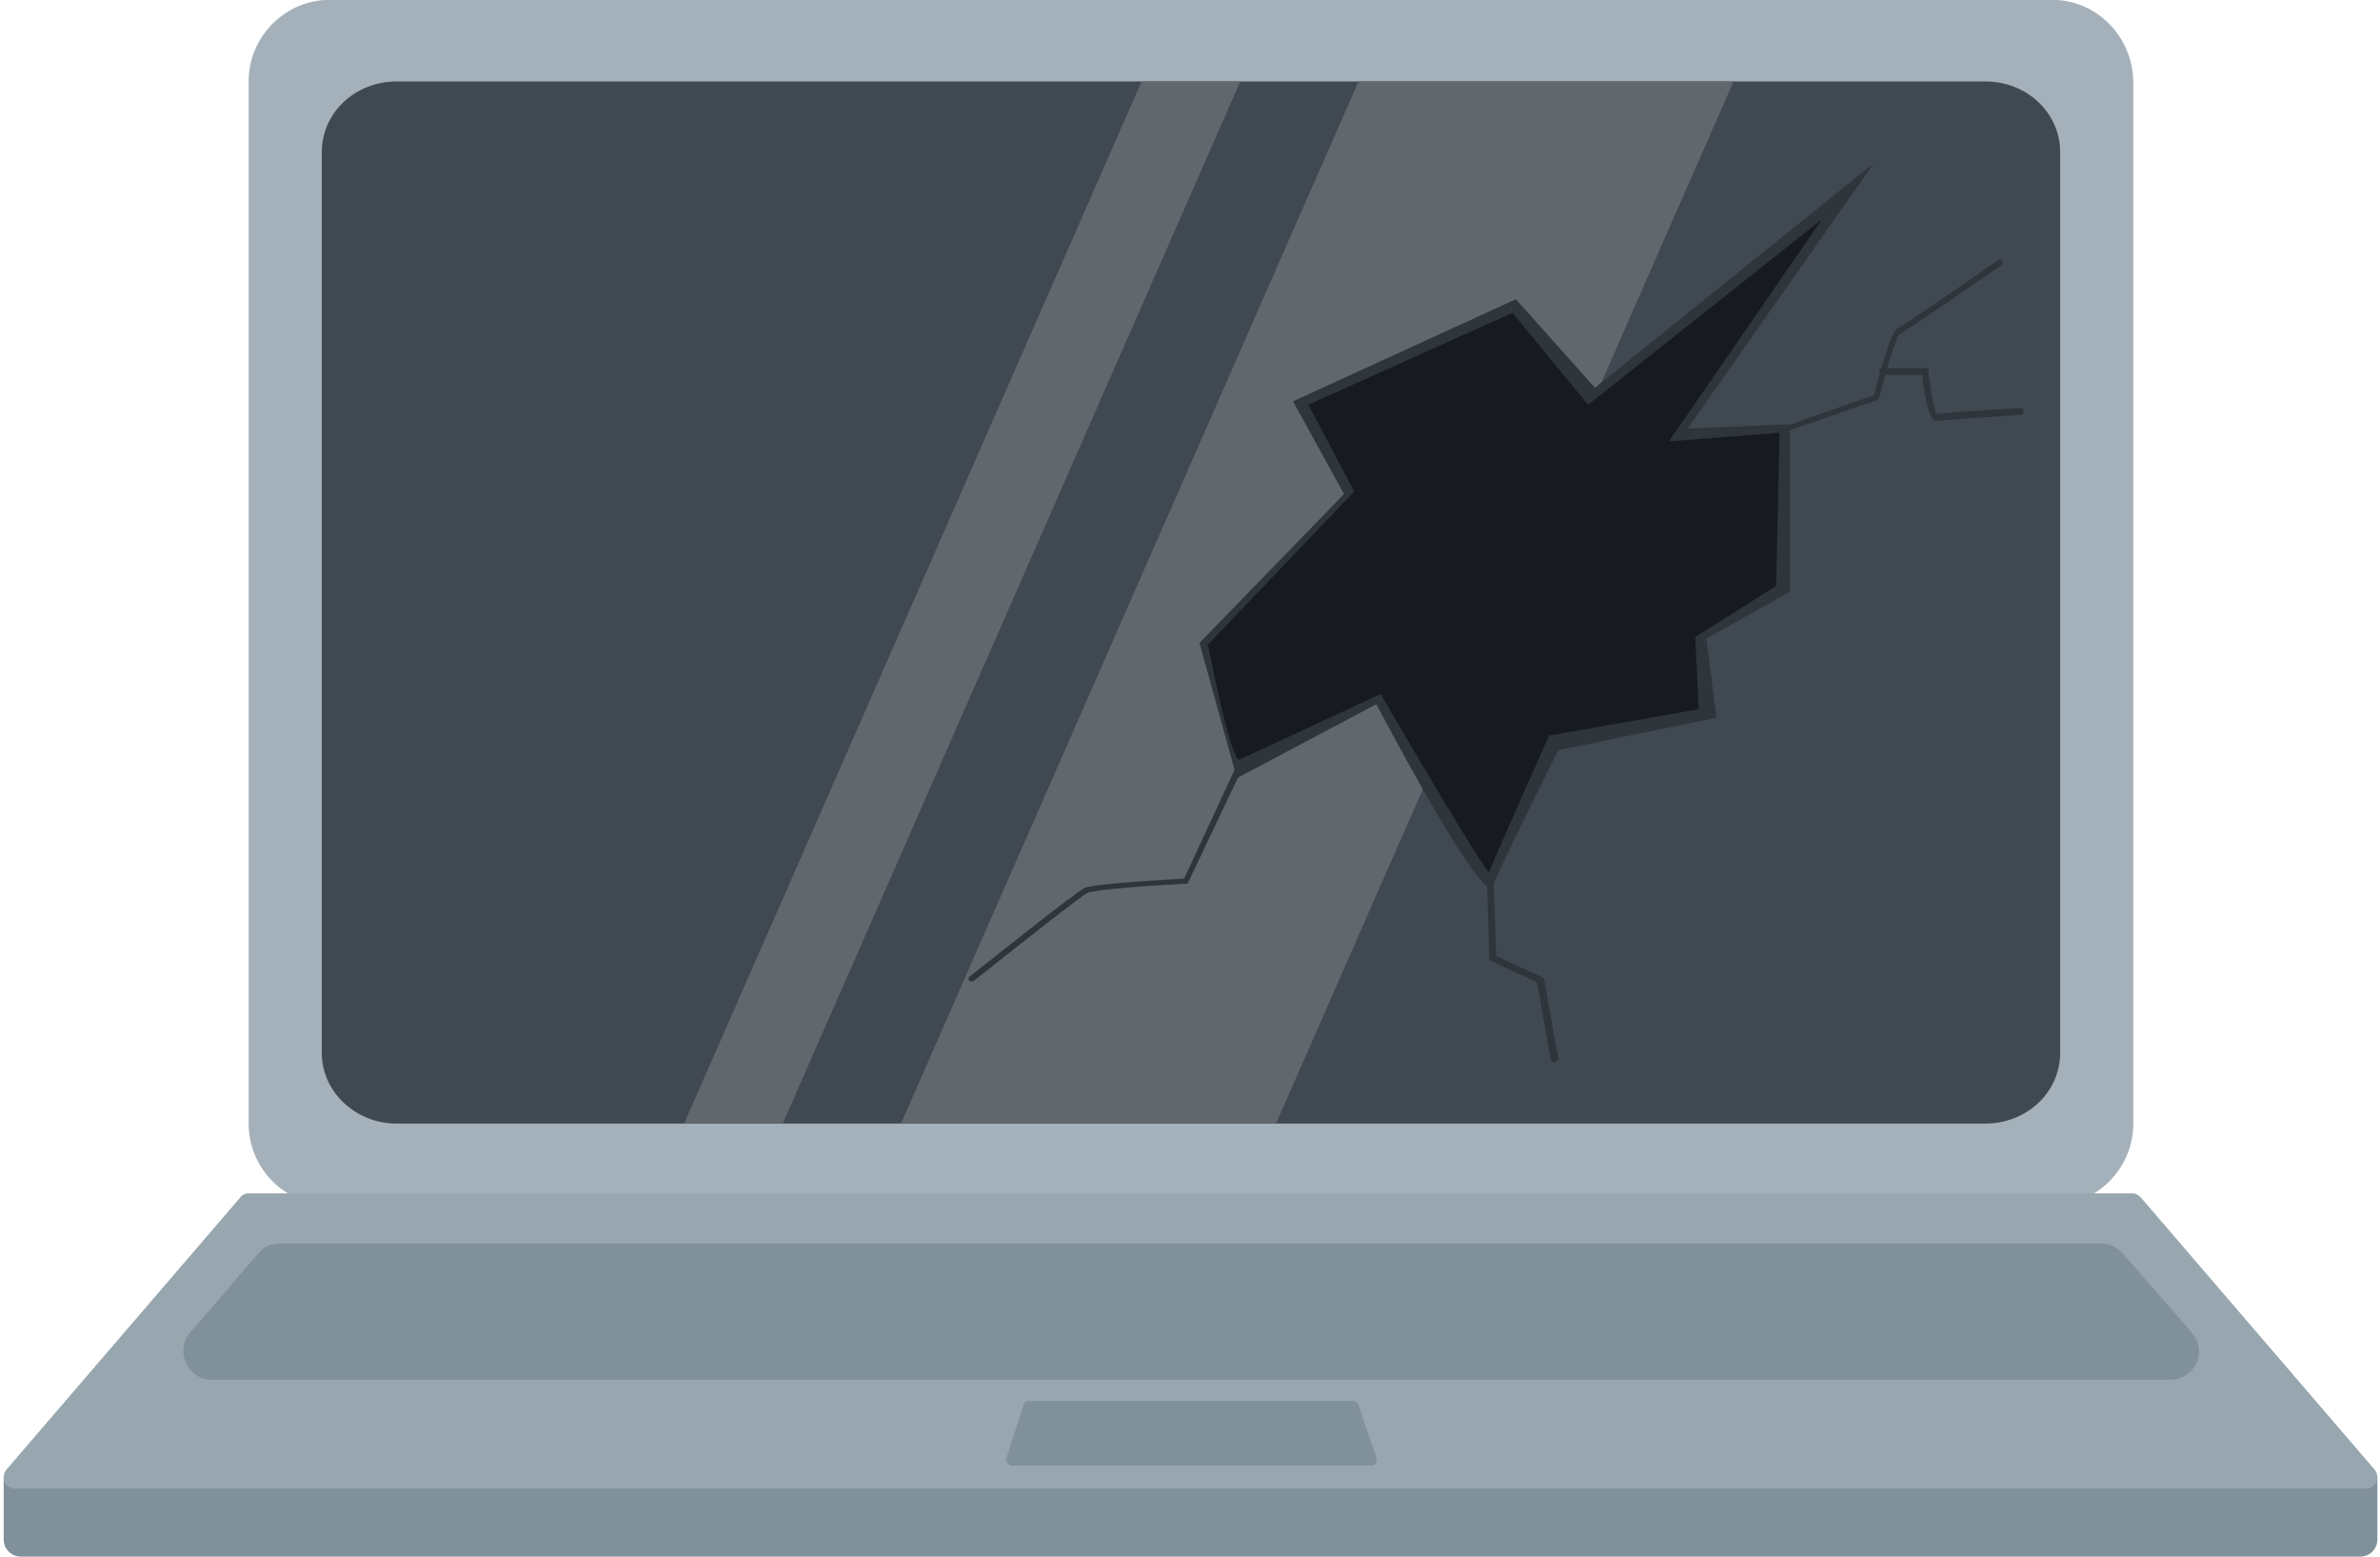 <?xml version="1.0" encoding="UTF-8"?>
<!DOCTYPE svg PUBLIC '-//W3C//DTD SVG 1.0//EN'
          'http://www.w3.org/TR/2001/REC-SVG-20010904/DTD/svg10.dtd'>
<svg height="285.1" preserveAspectRatio="xMidYMid meet" version="1.0" viewBox="32.0 108.5 436.0 285.1" width="436.0" xmlns="http://www.w3.org/2000/svg" xmlns:xlink="http://www.w3.org/1999/xlink" zoomAndPan="magnify"
><g
  ><g
    ><g id="change1_3"
      ><path d="M356.8,98.9c0,1.1,0.9,2,2,2h275.1c1.1,0,2-0.9,2-2v-7.3H356.8V98.9z" fill="#80919B" transform="matrix(1.558 0 0 1.558 -523.214 236.37)"
      /></g
      ><g id="change2_1"
      ><path d="M597.6-82.1H395.2c-5.3,0-9.6,4.3-9.6,9.6V50c0,5.3,4.3,9.6,9.6,9.6h202.4c5.3,0,9.6-4.3,9.6-9.6V-72.5 C607.1-77.8,602.9-82.1,597.6-82.1z" fill="#A5B1BA" transform="matrix(1.558 0 0 1.558 -523.214 236.37)"
      /></g
      ><g id="change3_1"
      ><path d="M589.8-72.5H403c-4.9,0-8.8,3.7-8.8,8.3V41.7c0,4.6,4,8.3,8.8,8.3h186.8c4.9,0,8.8-3.7,8.8-8.3V-64.2 C598.6-68.8,594.7-72.5,589.8-72.5z" fill="#404951" transform="matrix(1.558 0 0 1.558 -523.214 236.37)"
      /></g
      ><g id="change4_1"
      ><path d="M608.1,58.7c-0.3-0.3-0.6-0.5-1-0.5H385.6c-0.4,0-0.8,0.2-1,0.5l-27.5,32c-0.7,0.9-0.1,2.2,1,2.2h276.5 c1.1,0,1.7-1.3,1-2.2L608.1,58.7z" fill="#98A6AF" transform="matrix(1.558 0 0 1.558 -523.214 236.37)"
      /></g
      ><g id="change1_2"
      ><path d="M606,65.3c-0.6-0.7-1.5-1.2-2.5-1.2H389.2c-1,0-1.9,0.4-2.5,1.2l-8,9.3c-1.8,2.1-0.3,5.5,2.5,5.5h230.4 c2.8,0,4.4-3.3,2.5-5.5L606,65.3z" fill="#80919B" transform="matrix(1.558 0 0 1.558 -523.214 236.37)"
      /></g
      ><g id="change5_2"
      ><path d="M462.3 50L506.4 50 560.2 -72.5 516.1 -72.5z" fill="#60676D" transform="matrix(1.558 0 0 1.558 -523.214 236.37)"
      /></g
      ><g id="change5_1"
      ><path d="M490.6 -72.5L436.8 50 448.4 50 502.2 -72.5z" fill="#60676D" transform="matrix(1.558 0 0 1.558 -523.214 236.37)"
      /></g
      ><g id="change6_5"
      ><path d="M543.9-36.5l-9.3-10.4l-26.2,12l6,10.9l-17,17.5l4.4,15.9l16.4-8.7c0,0,12.6,24.1,13.7,21.3 c1.1-2.7,7.7-15.9,7.7-15.9l18.6-3.8L557-7l9.8-5.5v-19.7l-12,0.5l21.9-31.2L543.9-36.5z" fill="#2E353B" transform="matrix(1.558 0 0 1.558 -523.214 236.37)"
      /></g
      ><g id="change7_1"
      ><path d="M543.1-34.5l-8.9-10.8l-24,10.8l5.4,10.2l-17.2,18c0,0,2.7,13.9,3.7,13.5c1-0.4,16.6-7.7,16.6-7.7 s12.6,21.7,12.8,20.9c0.2-0.8,7-16,7-16l17.6-3.1l-0.4-8.5l9.5-6l0.4-18l-13,1l18-26.1L543.1-34.5z" fill="#171B20" transform="matrix(1.558 0 0 1.558 -523.214 236.37)"
      /></g
      ><g id="change6_1"
      ><path d="M470.6,33.3c-0.1,0-0.2,0-0.3-0.1c-0.1-0.2-0.1-0.4,0.1-0.5c1.3-1,12.4-9.9,13.5-10.4 c1.1-0.5,9.9-1,11.7-1.1L502,7.4c0.1-0.2,0.3-0.3,0.5-0.2c0.2,0.1,0.3,0.3,0.2,0.5L496,21.8l-0.2,0c-4.1,0.2-10.9,0.7-11.6,1.1 c-0.8,0.4-8.4,6.4-13.3,10.3C470.8,33.3,470.7,33.3,470.6,33.3z" fill="#2E353B" transform="matrix(1.558 0 0 1.558 -523.214 236.37)"
      /></g
      ><g id="change6_3"
      ><path d="M539.1,42.8c-0.2,0-0.3-0.1-0.4-0.3l-1.6-9.1l-5.6-2.6l-0.3-9c0-0.2,0.2-0.4,0.4-0.4 c0.2,0,0.4,0.2,0.4,0.4l0.3,8.5l5.6,2.6l1.7,9.5C539.5,42.5,539.4,42.7,539.1,42.8C539.2,42.8,539.1,42.8,539.1,42.8z" fill="#2E353B" transform="matrix(1.558 0 0 1.558 -523.214 236.37)"
      /></g
      ><g id="change6_4"
      ><path d="M566.1-31.1c-0.1,0-0.3-0.1-0.4-0.2c-0.1-0.2,0-0.4,0.2-0.5c0.9-0.4,9.3-3.3,10.8-3.8 c1.3-5,2.2-7.6,2.8-7.9c0.5-0.2,7.4-4.9,11.8-8c0.2-0.1,0.4-0.1,0.5,0.1c0.1,0.2,0.1,0.4-0.1,0.5c-1.9,1.3-11.3,7.8-12,8.1 c-0.4,0.3-1.5,4.1-2.4,7.5l-0.1,0.2l-0.2,0.1c-0.1,0-10,3.4-10.9,3.8C566.2-31.1,566.1-31.1,566.1-31.1z" fill="#2E353B" transform="matrix(1.558 0 0 1.558 -523.214 236.37)"
      /></g
      ><g id="change6_2"
      ><path d="M584.1-32.6c-0.1,0-0.2,0-0.4-0.1c-0.7-0.6-1.2-3.9-1.3-5.3h-4.7c-0.2,0-0.4-0.2-0.4-0.4s0.2-0.4,0.4-0.4 h5.4l0,0.3c0.2,2.2,0.7,4.7,1,5.1c1.2-0.2,9.4-0.7,9.8-0.7c0.2,0,0.4,0.1,0.4,0.4c0,0.2-0.1,0.4-0.4,0.4 C590.8-33.1,584.8-32.7,584.1-32.6C584.1-32.6,584.1-32.6,584.1-32.6z" fill="#2E353B" transform="matrix(1.558 0 0 1.558 -523.214 236.37)"
      /></g
      ><g id="change1_1"
      ><path d="M516.1,83.1c-0.1-0.3-0.3-0.5-0.6-0.5h-38.2c-0.3,0-0.5,0.2-0.6,0.5l-2,6.2c-0.1,0.4,0.2,0.9,0.6,0.9 h42.3c0.4,0,0.8-0.4,0.6-0.9L516.1,83.1z" fill="#80919B" transform="matrix(1.558 0 0 1.558 -523.214 236.37)"
      /></g
    ></g
  ></g
></svg
>
